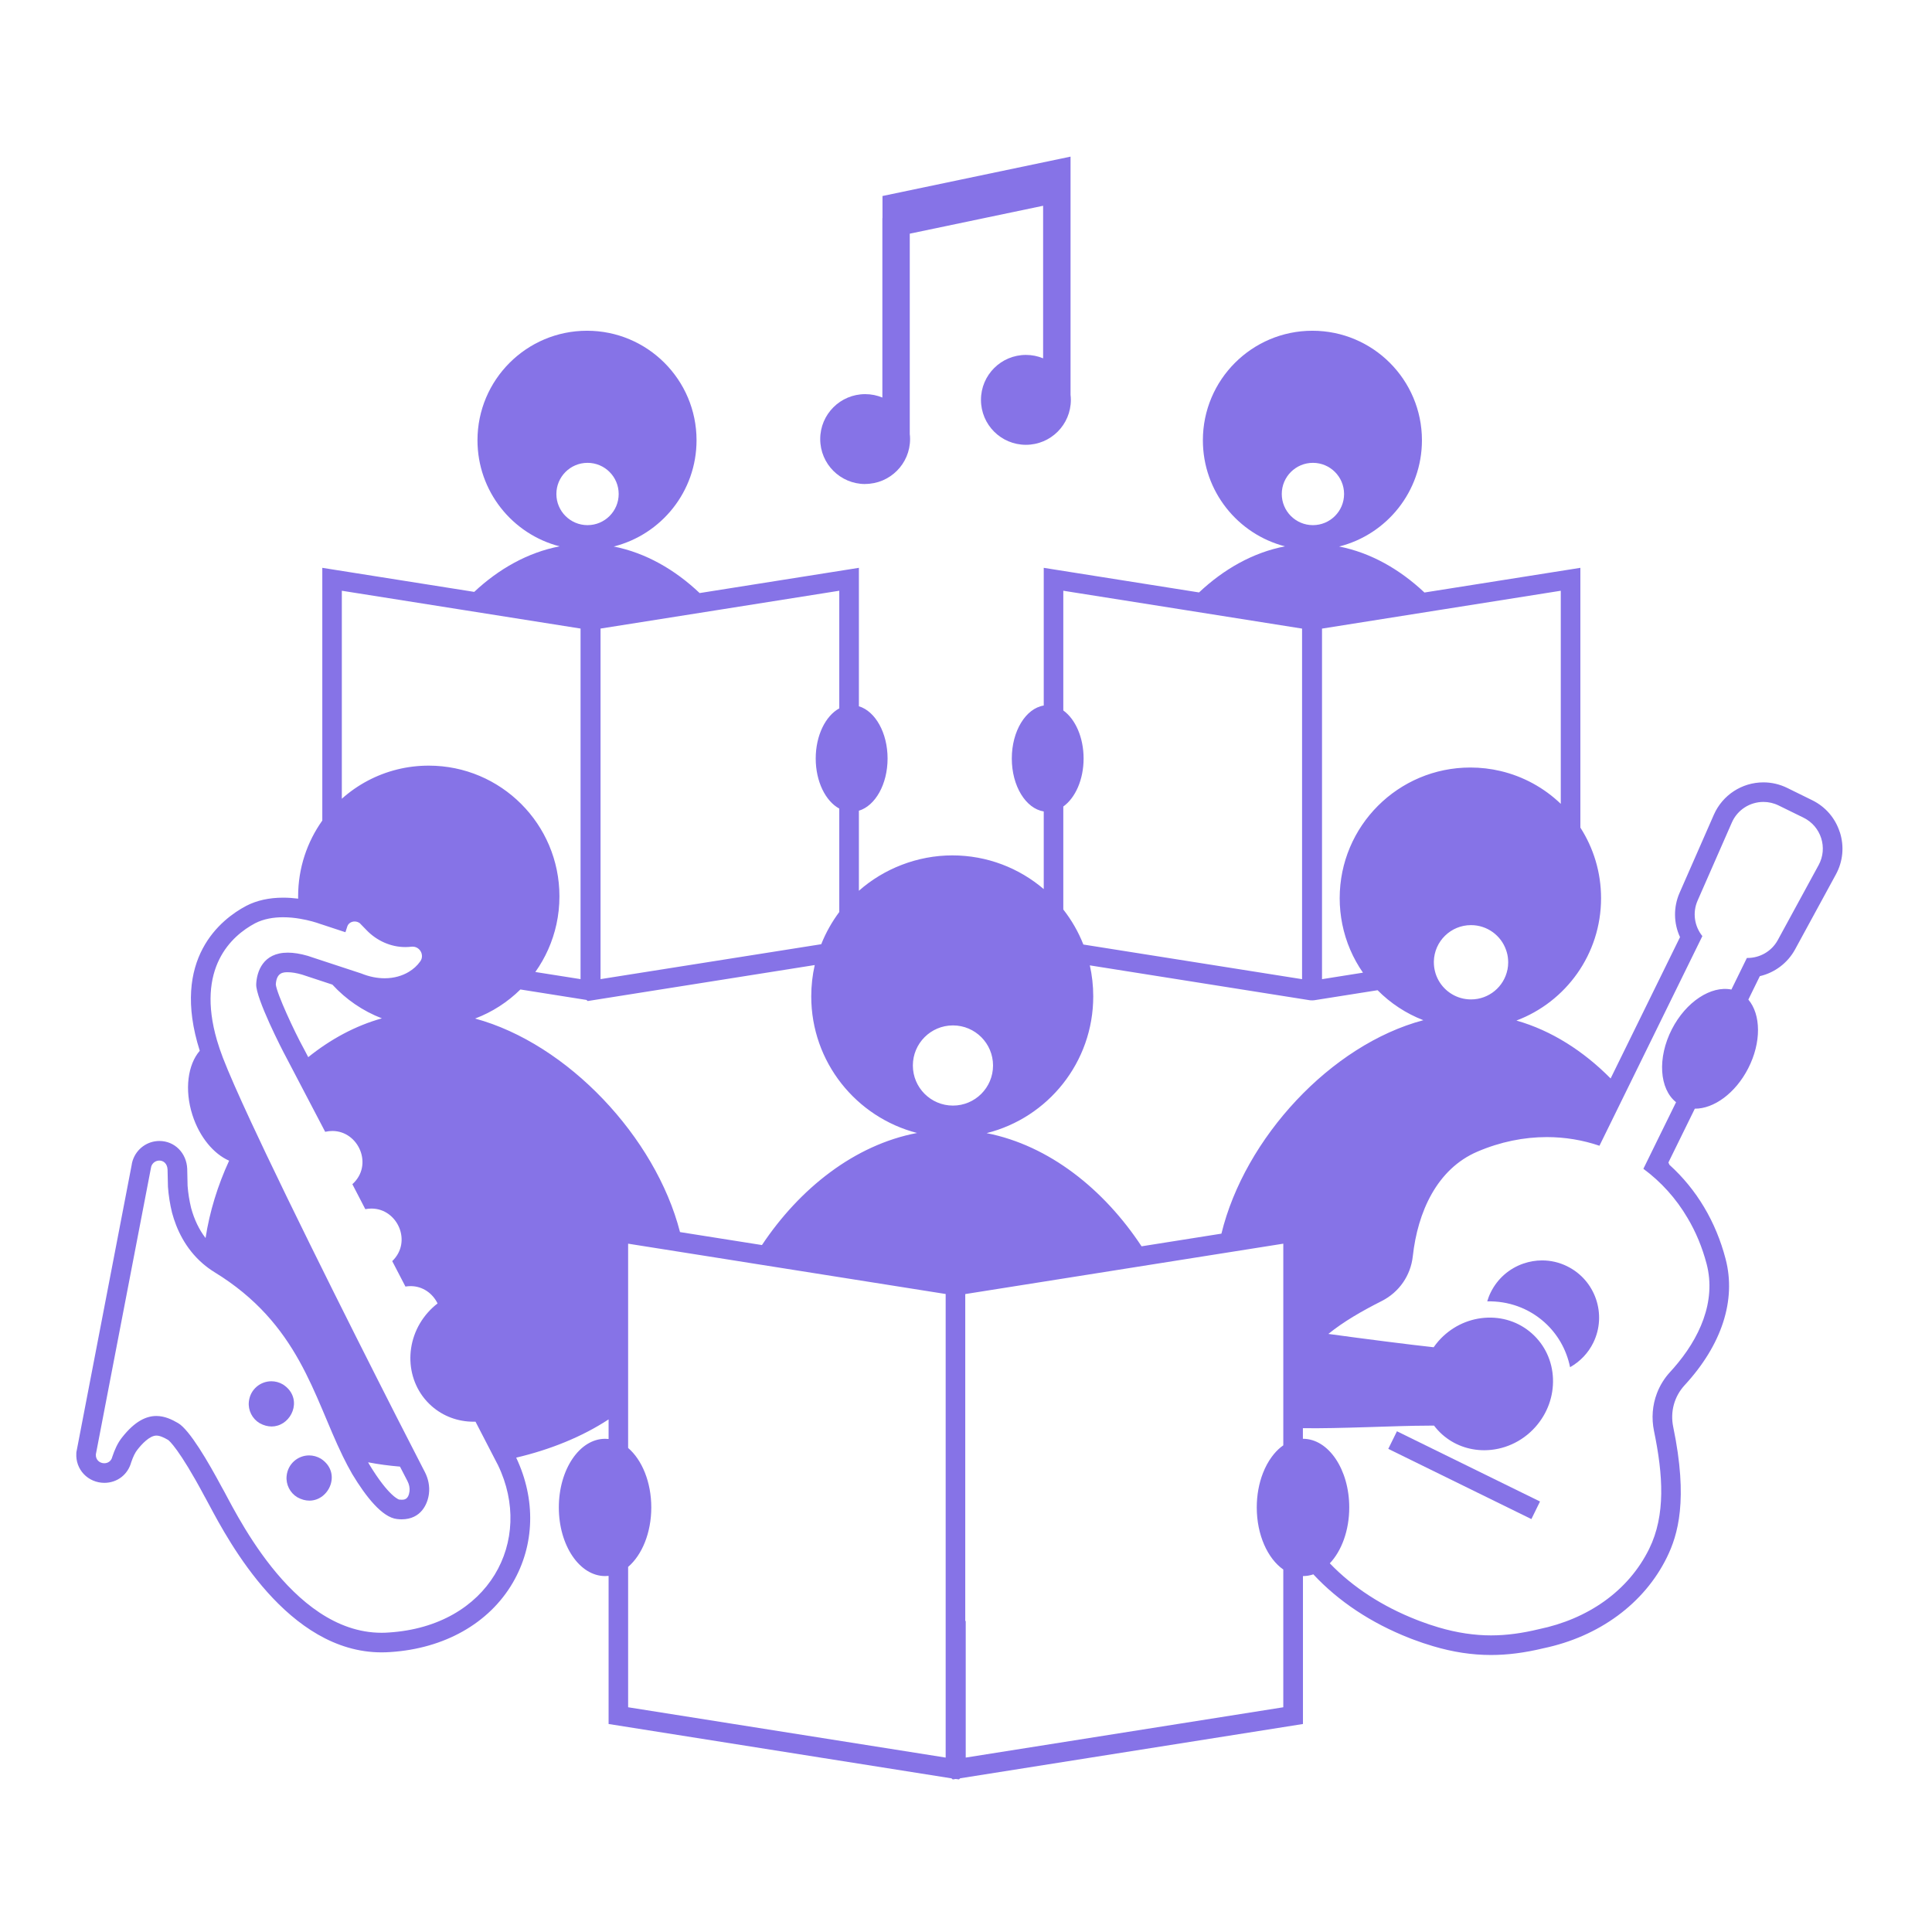 <?xml version="1.0" encoding="UTF-8"?><svg id="a" xmlns="http://www.w3.org/2000/svg" viewBox="0 0 493.02 493.02"><defs><style>.b{fill:#8673e7;}</style></defs><path class="b" d="M469.5,212.39c-1.15-3.61-3.65-6.52-7.06-8.19l-6.38-3.14c-1.91-.93-3.95-1.41-6.07-1.41-5.47,0-10.43,3.24-12.63,8.24l-8.75,19.94c-1.61,3.67-1.53,7.78.11,11.31l-17.71,36.07c-6.88-6.96-15.08-12.24-24.04-14.78,12.62-4.75,21.6-16.94,21.6-31.22,0-6.64-1.94-12.82-5.28-18.02v-66.29l-39.79,6.3c-6.26-5.9-13.7-10.16-21.77-11.74,12.14-3.05,21.13-14.03,21.13-27.11,0-15.44-12.52-27.95-27.95-27.95s-27.95,12.52-27.95,27.95c0,13.02,8.91,23.97,20.96,27.07-8.15,1.55-15.63,5.82-21.94,11.76l-39.63-6.28v35.14c-4.59.74-8.15,6.51-8.15,13.52s3.56,12.77,8.15,13.51v19.81c-6.28-5.36-14.43-8.6-23.34-8.6s-17.49,3.41-23.83,9.03v-20.43c4.18-1.26,7.32-6.75,7.32-13.32s-3.14-12.07-7.32-13.33v-35.33l-40.64,6.44c-6.29-5.97-13.78-10.28-21.92-11.88,12.14-3.05,21.13-14.03,21.13-27.11,0-15.44-12.52-27.95-27.95-27.95s-27.95,12.52-27.95,27.95c0,13.02,8.91,23.97,20.96,27.07-8.09,1.54-15.53,5.75-21.79,11.62l-38.77-6.14v64.49c-3.88,5.46-6.17,12.13-6.17,19.34,0,.2,0,.39.01.59-1.2-.15-2.49-.25-3.82-.25-3.58,0-6.75.7-9.43,2.09h-.03s-.02.03-.02.03c-6.23,3.3-19.32,13.35-11.81,36.95-3.05,3.53-3.94,9.91-1.88,16.37,1.81,5.67,5.45,9.97,9.37,11.68-2.91,6.32-4.98,13.01-6.01,19.74-1.65-2.14-2.88-4.71-3.69-7.68-.45-1.87-.76-3.77-.9-5.67-.02-.55-.06-2.73-.09-4.18v-.11c-.16-4.06-3.21-7.13-7.1-7.13-3.08,0-5.82,1.98-6.8,4.93l-.02.06-.02.05v.05s-.04.09-.04.09c-.09.31-.16.64-.2.96l-14.03,72.9-.07.33-.02.34c-.11,2,.57,3.89,1.91,5.3,1.34,1.42,3.25,2.23,5.24,2.23,3.27,0,5.99-2.09,6.85-5.23.52-1.51,1.01-2.51,1.6-3.24,1.07-1.37,3.09-3.59,4.84-3.59.92,0,2.03.56,3,1.12.23.17,2.8,2.26,9.23,14.3l.05.11.07.1c.23.39.65,1.18,1.14,2.11,4.96,9.29,20.03,37.58,43.98,37.58.74,0,1.49-.03,2.23-.08,13.79-.89,25.19-7.33,31.23-17.67,5.62-9.63,5.93-21.25.88-31.94,8.61-2.03,16.73-5.27,23.58-9.76v5c-.29-.03-.59-.05-.89-.05-6.52,0-11.81,7.84-11.81,17.52s5.29,17.51,11.81,17.51c.3,0,.6-.02.89-.05v37.8l87.5,13.87.33.28.75-.12.82.11.33-.29,87.46-13.85v-37.75h.03c.9,0,1.78-.15,2.62-.44,6.38,6.85,14.71,12.41,24.55,16.27.21.08.44.17.67.26l.07.02.2.08c1.66.63,3.36,1.2,5.06,1.7,5.08,1.51,9.93,2.25,14.79,2.25,4.21,0,8.58-.56,13.35-1.71,14.26-2.98,25.75-11.43,31.53-23.2,2.79-5.69,5.49-14.61,1.62-33.27-.81-3.9.26-7.79,2.92-10.68,9.48-10.27,13.19-21.7,10.45-32.18-2.49-9.56-7.41-17.78-14.34-24.05-.09-.2-.17-.39-.26-.59l6.74-13.73c4.83.04,10.36-3.93,13.62-10.29,3.4-6.63,3.26-13.75.04-17.55l2.93-5.98c3.79-.88,7.08-3.33,8.99-6.82l10.41-19.12c1.82-3.33,2.18-7.15,1.03-10.77ZM464.08,220.77l-10.41,19.12c-1.59,2.91-4.6,4.57-7.72,4.57h-.17l-3.95,8.06c-5.15-1.05-11.57,3.07-15.19,10.12-3.75,7.32-3.19,15.24,1.07,18.63l-4.82,9.81-3.52,7.18c4.47,3.3,8.33,7.53,11.28,12.57,2.1,3.53,3.74,7.45,4.86,11.72,2.51,9.62-1.86,19.09-8.43,26.57-.28.32-.57.64-.86.96-1.5,1.62-2.64,3.48-3.4,5.48-1.14,3-1.42,6.32-.74,9.61,2.33,11.25,2.99,21.47-1.22,30.05-5.34,10.87-15.75,17.95-28.14,20.52-4.18,1.01-8.17,1.59-12.25,1.59s-8.62-.63-13.39-2.05c-1.57-.46-3.13-.99-4.69-1.58-.08-.03-.16-.06-.24-.09-.22-.08-.43-.16-.64-.25-8.73-3.42-16.29-8.31-22.16-14.42,3-3.17,4.96-8.38,4.96-14.26,0-9.68-5.29-17.52-11.8-17.52h-.03v-2.71c8.99.16,24.09-.64,31.59-.64.61,0,1.24,0,1.87-.02.61.8,1.3,1.56,2.08,2.26,3.05,2.71,6.87,4.03,10.73,4.03,4.76,0,9.58-2.02,13.07-5.94,3.05-3.43,4.64-7.8,4.48-12.3-.16-4.51-2.08-8.62-5.38-11.56s-7.61-4.35-12.11-3.99c-4.49.37-8.64,2.46-11.69,5.89-.46.52-.88,1.07-1.27,1.62-5.89-.63-18.29-2.22-26.87-3.4,0,0,0,0,0,0,3.85-3.12,8.48-5.8,13.59-8.38,4.48-2.26,7.42-6.53,7.96-11.45,1.24-11.27,6.14-22.26,16.49-26.69,5.89-2.52,11.89-3.71,17.7-3.71,4.65,0,9.18.76,13.44,2.21l6.49-13.22,19.77-40.28c-2-2.48-2.58-5.95-1.22-9.05l8.75-19.94c1.45-3.3,4.68-5.25,8.05-5.25,1.3,0,2.62.29,3.87.9l6.38,3.13c4.48,2.21,6.23,7.7,3.84,12.09ZM327.48,435.67l-81.04,12.84v-34.84h-.12v-83.44l.12-.02,47.71-7.56,16.53-2.62,16.8-2.66v51.46c-.21.15-.43.31-.63.47-.84.68-1.61,1.51-2.3,2.45-.9,1.21-1.66,2.62-2.27,4.19-1,2.57-1.57,5.56-1.57,8.74,0,7,2.77,13.04,6.77,15.84v35.15ZM160.29,399.85c3.53-3.02,5.91-8.69,5.91-15.17s-2.38-12.16-5.91-15.18v-52.13l14.34,2.27,12.18,1.93,4.77.76,8.22,1.3,41.52,6.58v118.3l-81.03-12.84v-35.82ZM271.34,205.81c3.07-2.2,5.18-6.86,5.18-12.25s-2.11-10.06-5.18-12.26v-30.55l30.43,4.82,30.5,4.84v89.46l-55.81-8.84c-1.27-3.24-3.01-6.24-5.12-8.94v-26.28ZM398.29,150.75v54.38c-4.22-4.05-9.5-6.99-15.39-8.38-2.46-.58-5.04-.89-7.68-.89-18.42,0-33.35,14.93-33.35,33.35,0,2.27.23,4.48.66,6.62.91,4.53,2.73,8.72,5.28,12.38l-10.45,1.66v-89.46l30.33-4.81,30.6-4.85ZM367.12,250.22c-.41-.74-.74-1.53-.94-2.38-.18-.73-.28-1.49-.28-2.28v-.21c.11-5.14,4.32-9.27,9.48-9.27,4.14,0,7.67,2.65,8.95,6.35.28.77.46,1.6.51,2.45.02.22.03.45.03.68,0,.64-.06,1.27-.18,1.88h-.01c-.87,4.34-4.7,7.6-9.3,7.6-3.54,0-6.63-1.94-8.26-4.82ZM278.11,246.35l56.15,8.9c.14.02.28.03.42.03.05,0,.09,0,.14-.01.04.01.09.01.13.01.14,0,.28-.01.42-.03l16.17-2.56c3.28,3.31,7.25,5.94,11.68,7.65-23.62,6.27-45.61,30.11-51.53,54.47l-20.38,3.23c-9.6-14.55-23.59-25.75-39.54-28.88,15.64-3.91,27.21-18.05,27.21-34.9,0-2.72-.3-5.37-.87-7.91ZM335.04,118.11c4.39,0,7.95,3.56,7.95,7.95s-3.56,7.95-7.95,7.95-7.95-3.56-7.95-7.95,3.56-7.95,7.95-7.95ZM243.18,261.67c5.65,0,10.23,4.58,10.23,10.23s-4.58,10.23-10.23,10.23-10.23-4.58-10.23-10.23,4.58-10.23,10.23-10.23ZM214.17,150.75v30.02c-3.51,1.91-6.01,6.92-6.01,12.79s2.5,10.87,6.01,12.78v26.39c-1.87,2.51-3.43,5.27-4.6,8.22l-56.32,8.91v-89.46l29.45-4.66,31.47-4.99ZM149.93,118.11c4.39,0,7.95,3.56,7.95,7.95s-3.56,7.95-7.95,7.95-7.95-3.56-7.95-7.95,3.56-7.95,7.95-7.95ZM87.23,150.75l29.55,4.68,31.37,4.97v89.46l-11.54-1.82c2.56-3.6,4.42-7.73,5.39-12.19.5-2.29.76-4.68.76-7.12,0-18.42-14.93-33.35-33.35-33.35-2.75,0-5.43.33-7.99.96-5.36,1.32-10.21,3.93-14.19,7.49v-53.08ZM127.07,373.86c9.3,19.27-2.23,41.09-27.84,42.73-.63.05-1.25.07-1.86.07-23.38,0-37.99-32.51-40.83-37.26-3.33-6.22-8.16-14.55-11.1-16.25-1.57-.91-3.42-1.81-5.54-1.81-2.55,0-5.47,1.3-8.74,5.46-1.17,1.46-1.91,3.19-2.5,4.95-.26,1.13-1.15,1.65-2.05,1.65-1.11,0-2.23-.81-2.15-2.26l14.05-73.05c.02-.13.04-.25.08-.37v-.04c.34-1,1.21-1.52,2.07-1.52,1.03,0,2.04.75,2.1,2.32,0,0,.07,3.74.1,4.38.16,2.21.51,4.43,1.05,6.63,1.1,4.09,3.33,9.07,7.85,12.97.88.76,1.85,1.48,2.91,2.14,21.63,13.21,25.29,31.6,32.82,47.03.76,1.55,1.55,3.07,2.41,4.55,3.52,5.83,7.65,11.02,11.37,11.45.43.05.83.08,1.22.08,4.97,0,6.65-3.94,6.97-6.53.24-1.92-.17-3.86-1.06-5.58-.16-.31-.35-.66-.55-1.06-5.57-10.75-26.34-51.51-39.98-80.15-1.37-2.89-2.67-5.65-3.88-8.24-3.16-6.81-5.67-12.48-7.11-16.23-.59-1.53-1.08-3-1.5-4.41-5.41-18.51,3.71-26.71,9.73-29.91,2.2-1.13,4.72-1.53,7.14-1.53,1.5,0,2.97.15,4.3.38,2.28.38,4.17.96,5.15,1.32l.53.17,5,1.65.92.3.48-1.48c.27-.8,1.04-1.26,1.87-1.26.45,0,.91.14,1.31.43l1.73,1.78c2.59,2.7,6.19,4.32,9.89,4.32.53,0,1.07-.03,1.6-.1.09-.01.18-.01.27-.01,1.18,0,2.09.86,2.32,1.88.16.64.04,1.35-.44,1.96-.71,1-1.67,1.88-2.83,2.58-1.68,1.02-3.79,1.65-6.19,1.65-1.85,0-3.87-.37-5.99-1.23l-12.22-4.02h0s-1.41-.47-1.41-.47c-1.97-.57-3.66-.82-5.1-.82-6.35,0-7.92,4.87-8.06,8.06-.15,3.51,6.62,16.77,7.61,18.57.14.26.83,1.58,1.79,3.42,2.84,5.41,8.02,15.3,8.2,15.67.63-.14,1.25-.21,1.84-.21,6.68,0,10.54,8.69,5.1,13.58l3.3,6.37c.54-.1,1.07-.15,1.58-.15,6.61,0,10.46,8.45,5.29,13.41l3.37,6.49c.45-.07.89-.11,1.32-.11,3.14,0,5.65,1.9,6.88,4.42h0c-.88.67-1.7,1.44-2.46,2.29-6.31,7.1-5.91,17.81.9,23.86,3.05,2.71,6.87,4.03,10.73,4.03.17,0,.34,0,.51-.01l5.29,10.23.44.84ZM103.96,377.91c.46.88.64,1.79.54,2.66-.26,2.14-1.4,2.14-2.01,2.14-.2,0-.41-.02-.64-.04,0,0-2.57-.64-7.65-9.03-.09-.16-.18-.32-.26-.48,2.63.51,5.35.87,8.13,1.1.84,1.62,1.48,2.86,1.89,3.65ZM77.43,267.42l-.03-.05-.03-.05c-2.18-3.97-6.69-13.61-6.99-16.08.18-3.14,1.98-3.14,3.06-3.14,1.02,0,2.23.2,3.62.6l7.76,2.56c3.46,3.77,7.77,6.74,12.63,8.61-6.78,1.89-13.12,5.34-18.79,9.9-.66-1.27-1.12-2.15-1.23-2.35ZM121.24,259.92c4.37-1.65,8.3-4.2,11.56-7.42l16.85,2.67.33.28,57.93-9.18c-.58,2.57-.89,5.24-.89,7.99,0,16.78,11.48,30.85,27,34.86-15.94,3.03-29.94,14.13-39.58,28.6l-20.91-3.31c-6.23-24.23-28.68-48.08-52.29-54.49Z"/><polygon class="b" points="360.96 367.44 356.48 365.24 354.27 369.73 390.79 387.65 392.99 383.16 388.5 380.96 360.96 367.44"/><path class="b" d="M81.89,372.24c-.97-.57-2-.84-3.01-.84-2.82,0-5.43,2.1-5.74,5.26-.22,2.16.87,4.31,2.73,5.42,1.07.6,2.11.86,3.09.86,5.1,0,8.28-7.19,2.93-10.7Z"/><path class="b" d="M72.25,353.32c-.96-.58-2-.84-3-.84-2.78,0-5.34,2.02-5.73,5.08-.01.06-.01.12-.02.18-.22,2.15.87,4.31,2.73,5.42,1.07.6,2.12.86,3.09.86.5,0,.99-.07,1.45-.21,4.2-1.17,6.3-7.33,1.48-10.49Z"/><path class="b" d="M220.77,123.5c6.33,0,11.47-5.13,11.47-11.47,0-.44-.03-.87-.08-1.29v-51.11l34.03-7.12v38.93c-1.35-.56-2.83-.87-4.39-.87-6.33,0-11.47,5.13-11.47,11.47s5.13,11.47,11.47,11.47,11.47-5.13,11.47-11.47c0-.44-.03-.87-.08-1.3v-54.97s0-.01,0-.02v-5.78l-47.99,10.05v5.47c0,.1-.03.19-.03.29v45.67c-1.35-.56-2.83-.87-4.39-.87-6.33,0-11.47,5.13-11.47,11.47s5.13,11.47,11.47,11.47Z"/><path class="b" d="M399.93,323.14c-2.03-1-4.18-1.5-6.41-1.5-1.6,0-3.19.27-4.73.79-3.68,1.26-6.66,3.88-8.38,7.37-.37.74-.66,1.51-.89,2.29,5.39-.12,10.51,1.71,14.53,5.27h0c3.43,3.05,5.7,7.06,6.61,11.53,2.53-1.43,4.62-3.58,5.92-6.24,3.54-7.21.55-15.97-6.66-19.51Z"/></svg>
